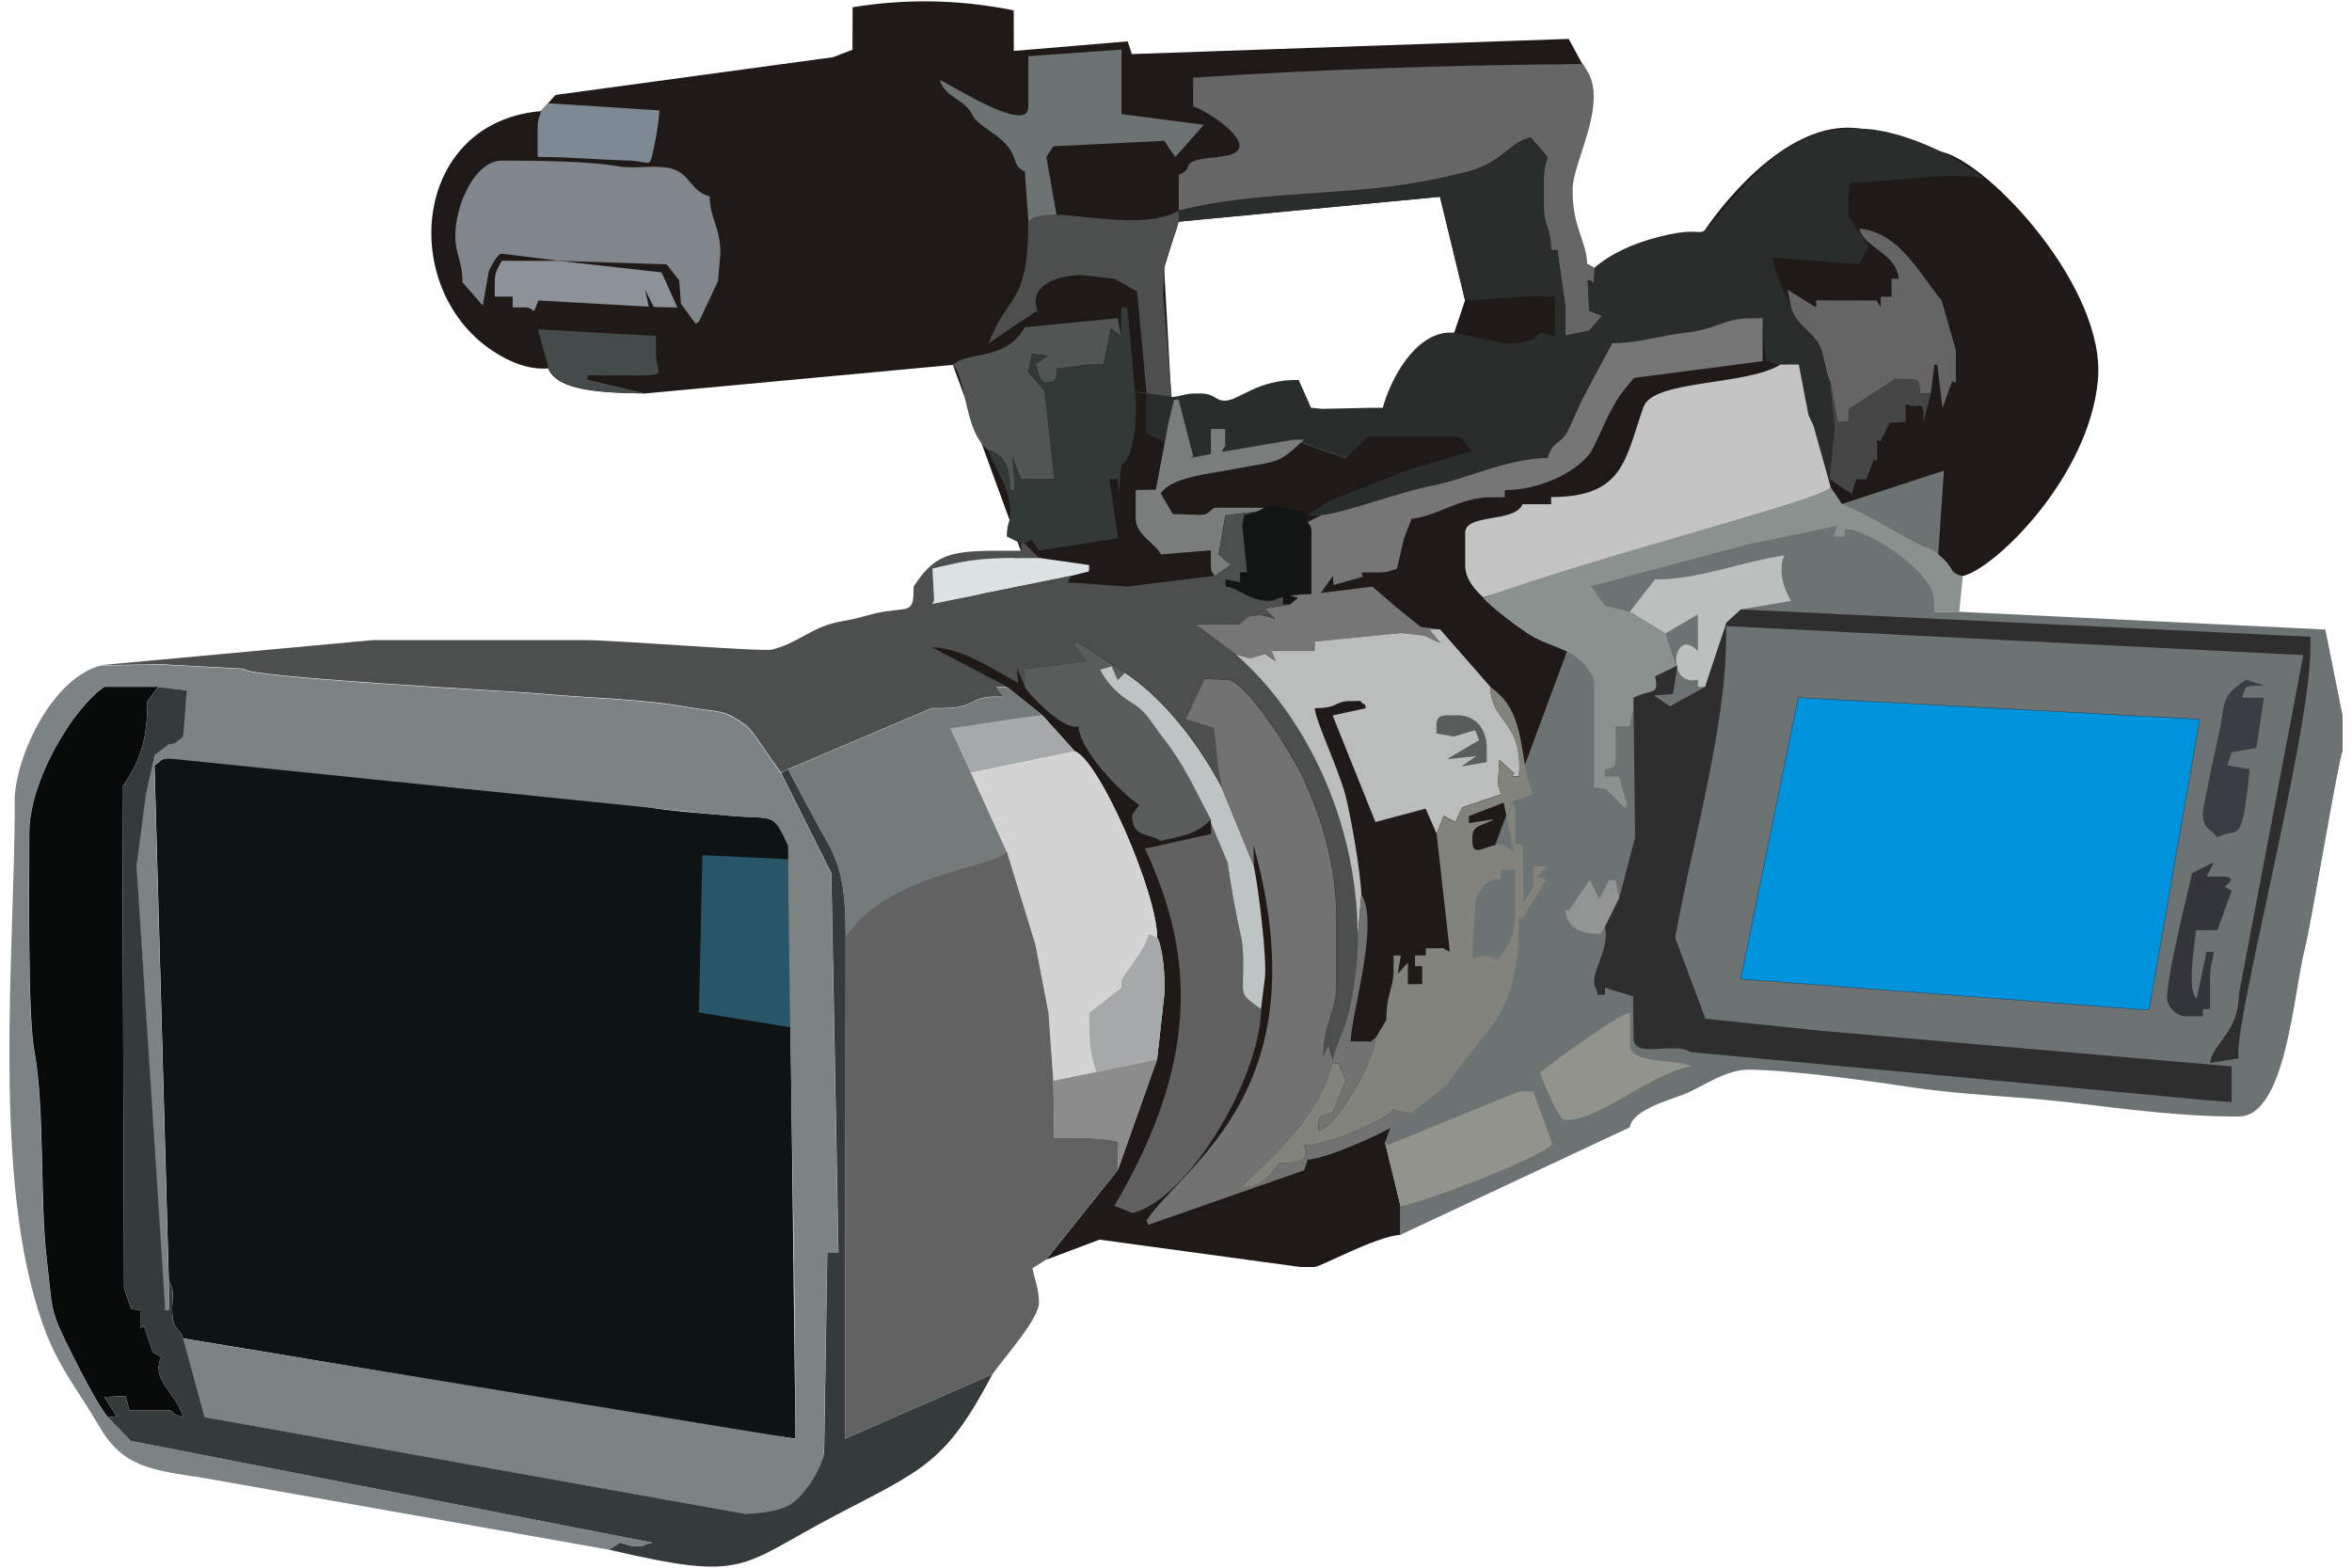 <?xml version="1.0" encoding="UTF-8"?>
<!DOCTYPE svg PUBLIC "-//W3C//DTD SVG 1.1//EN" "http://www.w3.org/Graphics/SVG/1.1/DTD/svg11.dtd">
<!-- Creator: CorelDRAW -->
<svg xmlns="http://www.w3.org/2000/svg" xml:space="preserve" width="24in" height="16in" style="shape-rendering:geometricPrecision; text-rendering:geometricPrecision; image-rendering:optimizeQuality; fill-rule:evenodd; clip-rule:evenodd"
viewBox="0 0 24 16"
 xmlns:xlink="http://www.w3.org/1999/xlink">
 <defs>
  <style type="text/css">
   <![CDATA[
    .str0 {stroke:#1F1A17;stroke-width:0.003}
    .fil41 {fill:#0093DD}
    .fil39 {fill:#090A0A}
    .fil1 {fill:#0E1314}
    .fil17 {fill:#111614}
    .fil0 {fill:#1F1A17}
    .fil11 {fill:#292E2C}
    .fil32 {fill:#295569}
    .fil34 {fill:#2E2E2E}
    .fil26 {fill:#33353B}
    .fil16 {fill:#333936}
    .fil40 {fill:#353B3A}
    .fil24 {fill:#3A3D43}
    .fil9 {fill:#454B4B}
    .fil13 {fill:#464646}
    .fil7 {fill:#4D4E4E}
    .fil10 {fill:#515654}
    .fil21 {fill:#595E5C}
    .fil29 {fill:#616161}
    .fil38 {fill:#626262}
    .fil8 {fill:#656565}
    .fil3 {fill:#666666}
    .fil5 {fill:#6D7373}
    .fil28 {fill:#717271}
    .fil15 {fill:#757675}
    .fil25 {fill:#757B7B}
    .fil12 {fill:#797E7C}
    .fil36 {fill:#7D8284}
    .fil2 {fill:#7D8A94}
    .fil4 {fill:#81858C}
    .fil37 {fill:#82837D}
    .fil35 {fill:#8B8C8B}
    .fil19 {fill:#8B918E}
    .fil6 {fill:#8D9298}
    .fil33 {fill:#92938D}
    .fil27 {fill:#939494}
    .fil23 {fill:#A5A9A9}
    .fil22 {fill:#BBBCBC}
    .fil20 {fill:#BBC0BE}
    .fil31 {fill:#BEC3C3}
    .fil14 {fill:#C4C4C4}
    .fil30 {fill:lightgrey}
    .fil18 {fill:#DDE3E5}
   ]]>
  </style>
 </defs>
 <g id="Layer_x0020_1">
  <g id="_55047576">
   <path id="_54188792" class="fil0" d="M10.273 7.01l0.365 0.292 0.329 0.365c0.258,0.104 0.84,1.452 0.84,1.9 0.057,0.09 0.087,0.428 0.073,0.585l-0.073 0.658 -0.402 1.133 -0.731 0.914 0.546 -0.205 2.048 0.279 0.146 0c0.06,0 0.611,-0.307 0.877,-0.329l0 -0.292 -0.159 -0.655 0.027 0.033 0.972 -0.401 2.478 -4.897 2.419 -0.511c0.315,-0.067 1.286,-0.998 1.379,-1.997 0.088,-0.938 -1.107,-2.218 -1.591,-2.332 -0.307,-0.072 -0.434,-0.182 -0.848,-0.239 -0.779,-0.106 -1.487,0.913 -1.574,1.04 -0.482,0.699 -0.957,1.272 -1.201,0.346l-0.405 -1.539 0.362 -0.498 -0.143 -0.263 -4.457 0.155 -0.043 -0.13 -1.162 0.098 -0.001 -0.414c-0.548,-0.111 -1.096,-0.122 -1.644,-0.032l-0.001 0.434 -0.2 0.076 -2.83 0.385 -0.15 0.165c-1.355,0.118 -1.464,1.91 -0.402,2.502 0.155,0.087 0.313,0.137 0.476,0.124 0.094,0.227 0.526,0.25 0.987,0.256l3.143 -0.292 2.229 0.329 -0.073 -1.316 0.146 -0.475 2.668 -0.254 0.256 1.058 -0.11 0.329 -1.11 1.281 -1.777 -0.624 -2.229 -0.329 0.694 1.9 -0.914 0.987 0.767 0.402 7.87402e-006 0z"/>
   <path id="_168544152" class="fil1" d="M1.723 13.076c0.071,0.112 0.025,0.173 0.035,0.33 0.011,0.177 0.066,0.129 0.111,0.254 2.441,0.398 4.799,0.826 6.249,1.023l-0.074 -6.056c-0.162,-0.35 -0.138,-0.26 -0.619,-0.304 -0.246,-0.022 -0.571,-0.043 -0.827,-0.087 -0.495,-0.084 -1.118,-0.127 -1.623,-0.168 -1.009,-0.082 -2.276,-0.329 -3.252,-0.329 -0.082,0 -0.08,0.029 -0.146,0.073l0.146 5.262 3.93701e-006 3.93701e-006z"/>
   <path id="_52164920" class="fil2" d="M5.523 1.127c-0.019,0.082 -0.037,0.084 -0.037,0.183l0 0.292c0.345,0 0.58,0.027 0.915,0.036 0.247,0.006 0.223,0.098 0.271,-0.128 0.023,-0.108 0.054,-0.284 0.056,-0.383l-1.133 -0.073 -0.073 0.073 3.93701e-006 0z"/>
   <path id="_52264528" class="fil3" d="M12.432 1.604c-0.446,0.031 -0.211,0.103 -0.404,0.18l0 0.365c0.981,-0.244 1.737,-0.087 2.932,-0.393 0.379,-0.097 0.445,-0.31 0.661,-0.353l0.17 0.198c-0.02,0.086 -0.037,0.108 -0.037,0.219l0 0.292c0,0.206 0.073,0.2 0.073,0.439l0.065 0.001 0.082 0.583 -0.001 0.288 0.242 -0.048 0.135 -0.154 -0.133 -0.052 -0.016 -0.313 0.061 0.022 0.005 -0.147 -0.071 -0.04c-0.007,-0.23 -0.148,-0.372 -0.148,-0.728l0 -0.037c0,-0.268 0.362,-0.865 0.146,-1.206l-0.041 -0.067c-1.34,0.012 -2.652,0.052 -3.978,0.14l0 0.292c0.21,0.076 0.781,0.478 0.258,0.514l0 3.93701e-006z"/>
   <path id="_53412624" class="fil4" d="M5.706 2.662l1.096 0.036 0.128 0.163 0.019 0.24 0.149 0.203 0.034 -0.02 0.194 -0.414 0.025 -0.281c0,-0.27 -0.104,-0.353 -0.11,-0.585 -0.183,-0.049 -0.196,-0.207 -0.351,-0.27 -0.16,-0.065 -0.406,-0.004 -0.585,-0.037 -0.295,-0.054 -0.853,-0.058 -1.184,-0.058 -0.272,0 -0.475,0.446 -0.475,0.767 0,0.196 0.073,0.252 0.073,0.475l0.207 0.238 0.061 -0.346c0.012,-0.038 0.091,-0.188 0.134,-0.184l0.585 0.073 7.87402e-006 0z"/>
   <path id="_52828440" class="fil5" d="M10.493 2.26l0.288 -0.068 -0.104 -0.59 0.072 -0.109 1.131 -0.056 0.112 0.166 0.292 -0.329 -0.84 -0.11 0 -0.658 -0.951 0.067 0 0.518c0,0.281 -0.772,-0.215 -0.901,-0.275 0.025,0.122 0.152,0.175 0.237,0.245 0.129,0.105 0.048,0.112 0.208,0.231 0.101,0.075 0.166,0.108 0.242,0.197 0.104,0.12 0.052,0.21 0.178,0.261l0.037 0.512z"/>
   <path id="_52799184" class="fil6" d="M5.706 2.662l-0.585 0c-0.038,0.072 -0.073,0.108 -0.073,0.219l0 0.146 0.183 0 0 0.11 0.11 0c0.071,0 0.065,0.012 0.11,0.037l0.043 -0.107 1.126 0.063 -0.038 -0.175 0.089 0.178 0.241 0.005 -0.161 -0.358 -1.044 -0.117 -3.93701e-006 0z"/>
   <path id="_53948904" class="fil7" d="M10.493 2.26c0,0.872 -0.216,0.729 -0.402,1.242l0.486 -0.328 0.026 0.036c-0.148,-0.308 0.213,-0.402 0.439,-0.402l0.329 0.037 0.231 0.129 0.098 1.039 0.256 0.037 -0.088 -1.058 0.015 -0.257c0,-0.083 0.113,-0.335 0.146,-0.475l0 -0.11c-0.471,0.257 -1.353,-0.098 -1.535,0.11l0 -3.93701e-006z"/>
   <path id="_54455880" class="fil8" d="M18.276 3.137c0.04,0.15 0.171,0.226 0.254,0.331 0.094,0.12 0.082,0.297 0.148,0.436l0.073 0.402 0.11 0 0.009 -0.131 0.466 -0.307 0.146 0c0.11,0 0.101,0.043 0.11,0.146l0.11 0 0.037 -0.292 0.029 0.001 0.054 0.441 0.097 -0.273 0.039 0.014 0 -0.329 -0.146 -0.512c-0.204,-0.234 -0.423,-0.696 -0.84,-0.731 0.055,0.206 0.38,0.245 0.402,0.512l-0.073 0 0 0.183 -0.11 0 0 0.11 -0.042 -0.071 -0.616 -0.002 0 0.073 -0.293 -0.182 0.037 0.182z"/>
   <path id="_54456944" class="fil9" d="M5.596 3.758c0.087,0.24 0.671,0.256 0.987,0.256l-0.593 -0.141 0.009 -0.042c0.171,0 0.343,0.002 0.514,0.002 0.31,-0 0.181,-0.034 0.181,-0.221l0 -0.183 -1.206 -0.068 0.11 0.397 3.93701e-006 0z"/>
   <path id="_54456048" class="fil10" d="M9.725 3.721c0.145,0.167 0.111,0.69 0.365,0.877 0.166,0.044 0.219,0.192 0.219,0.402l0.046 -0.001 -0.025 -0.338 0.089 0.23 0.339 -0.001 -0.098 -0.898 -0.169 -0.198 0.038 -0.182 0.164 0.018 -0.128 0.091c0.031,0.064 0.039,0.183 0.11,0.183 0.11,0 0.101,-0.043 0.11,-0.142l0.328 -0.041 0.148 0 0.073 -0.367 0.108 0.075 -0.038 -0.182 -0.947 0.093c-0.196,0.347 -0.567,0.238 -0.732,0.382z"/>
   <path id="_54455320" class="fil11" d="M16.266 2.735l-0.005 0.147 -0.061 -0.022 0.016 0.313 0.133 0.052 -0.135 0.154 -0.242 0.048 0.001 -0.288 -0.082 -0.583 -0.065 -0.001c0,-0.239 -0.073,-0.232 -0.073,-0.439l0 -0.292c0,-0.111 0.017,-0.134 0.037,-0.219l-0.17 -0.198c-0.216,0.043 -0.282,0.256 -0.661,0.353 -1.085,0.278 -1.87,0.138 -2.932,0.393l0 0.11 2.668 -0.254 0.256 1.058 0.731 -0.046 0.183 0.009 0 0.402 -0.145 -0.041c-0.07,0.098 -0.204,0.114 -0.367,0.114l-0.512 -0.11 -0.073 0c-0.342,0.028 -0.582,0.484 -0.658,0.767l-0.11 0 -0.512 0.011 -0.11 -0.011 -0.126 -0.284c-0.423,-0.008 -0.61,0.211 -0.751,0.211 -0.109,0 -0.098,-0.073 -0.256,-0.073l-0.037 0c-0.126,0 -0.141,0.027 -0.256,0.037l-0.256 -0.037 0 0.402 0.478 0.246 -0.038 0.016 0.218 -0.042 0 -0.256 0.146 0 0 0.11c0,0.14 0.011,0.013 -0.034,0.124l0.81 -0.098 0.453 0.159 0.233 -0.222 0.877 0c0.099,0 0.108,0.075 0.183,0.149l-0.622 0.18 -0.84 0.329 -0.219 0.146 0.146 0c0.197,-0.016 0.811,-0.241 1.124,-0.301 0.367,-0.071 0.749,-0.274 1.178,-0.283 0.044,-0.163 0.113,-0.131 0.19,-0.249 0.038,-0.057 0.109,-0.24 0.151,-0.324 0.108,-0.216 0.205,-0.386 0.317,-0.597 0.25,0 0.526,-0.084 0.734,-0.106 0.358,-0.039 0.385,-0.149 0.691,-0.149l0.11 0 0 0.073 0.037 0.36 0.146 0.042 0.188 -0.001 0.099 0.517 0.052 0.111 0.172 0.616 -0.01 -0.074 0.047 -0.474c0.016,-0.152 -0.037,-0.306 -0.037,-0.512 -0.067,-0.139 -0.055,-0.316 -0.148,-0.436 -0.082,-0.105 -0.213,-0.181 -0.254,-0.331 -0.061,-0.153 -0.169,-0.352 -0.183,-0.512l0.877 0.068 0.102 -0.182 -0.213 -0.317 0.015 -0.331c0.368,-0.002 1.041,-0.125 1.375,-0.042 -0.241,-0.209 -0.836,-0.512 -1.279,-0.512l-0.073 0c-0.586,0 -0.991,0.448 -1.27,0.777 -0.388,0.458 -0.098,0.173 -0.697,0.327 -0.26,0.067 -0.485,0.165 -0.665,0.322l3.93701e-006 3.93701e-006z"/>
   <path id="_54469560" class="fil12" d="M11.918 4.343l-0.124 0.655 -0.205 0.003 0 0.292c0,0.167 0.215,0.263 0.256,0.365l0.511 -0.041 0 0.151c0,0.071 0.011,0.065 0.037,0.11l0.175 -0.118 -0.037 -0.016 -0.096 -0.085 0.068 -0.399 0.328 -0.041 0.073 -0.037 -0.512 0c-0.066,0.044 -0.064,0.073 -0.146,0.073l-0.278 -0.008 -0.124 -0.211c0.114,-0.171 0.505,-0.2 0.74,-0.247 0.454,-0.091 0.439,-0.033 0.722,-0.301l-0.11 0 -0.728 0.124c0.045,-0.111 0.034,0.016 0.034,-0.124l0 -0.11 -0.146 0 0 0.256 -0.218 0.042 0.038 -0.016 -0.15 -0.584 -0.047 0.007 -0.062 0.258z"/>
   <path id="_53951784" class="fil13" d="M18.678 3.904c0,0.206 0.052,0.36 0.037,0.512l-0.047 0.474 0.227 0.15 0.047 -0.147 0.102 -0.002 0.076 -0.2 0.034 0.017 0 -0.219 0.034 0.017 0.095 -0.19 0.163 -0.01 0 -0.183c0.163,0.075 0.177,-0.09 0.183,0.183l0.073 -0.292 -0.11 0c-0.009,-0.103 0.001,-0.146 -0.11,-0.146l-0.146 0 -0.466 0.307 -0.009 0.131 -0.11 0 -0.073 -0.402z"/>
   <path id="_52762192" class="fil14" d="M15.133 6.097l3.545 -1.023 0 -0.11 -0.172 -0.616 -0.052 -0.111 -0.099 -0.517 -0.188 0.001c-0.339,0.215 -1.298,0.153 -1.396,0.431 -0.189,0.532 -0.197,0.921 -0.943,0.921l0 0.073 -0.292 0c-0.078,0.193 -0.585,0.091 -0.585,0.292l0 0.329c0,0.15 0.105,0.255 0.183,0.329l-3.93701e-006 3.93701e-006z"/>
   <path id="_53949480" class="fil15" d="M13.489 5.256l-0.146 0.073c0.025,0.045 0.037,0.039 0.037,0.11l0 0.621 -0.225 0.016 0.086 0.027 -0.08 0.066 -0.26 0.044 0.114 0.103c-0.082,-0.019 -0.084,-0.037 -0.183,-0.037l-0.096 0.013 -0.087 0.078 -0.454 0.001 0.417 0.31 0.148 0.041 0.149 -0.046 0.112 0.076 -0.043 -0.107 0.439 0 0.002 -0.096 0.875 -0.087 0.239 0.026 0.17 0.078 -0.116 -0.141 0.11 0 -0.199 -0.026 -0.239 -0.193 -0.256 -0.219 -0.525 0.065 0.123 -0.174 0.006 0.093 0.299 -0.084 -0.013 -0.045 0.183 0c0.099,0 0.101,-0.017 0.178,-0.037l0.073 -0.313 0.078 -0.198c0.245,-0.02 0.496,-0.219 0.804,-0.219l0.146 0 0 -0.073c0.345,0 0.711,-0.169 0.868,-0.374 0.045,-0.058 0.15,-0.316 0.204,-0.417 0.113,-0.211 0.132,-0.212 0.247,-0.354l1.312 -0.171 0 -0.365 0 -0.073 -0.11 0c-0.306,0 -0.333,0.111 -0.691,0.149 -0.208,0.023 -0.484,0.106 -0.734,0.106 -0.111,0.211 -0.208,0.381 -0.317,0.597 -0.042,0.084 -0.114,0.266 -0.151,0.324 -0.077,0.117 -0.146,0.086 -0.19,0.249 -0.429,0.01 -0.812,0.212 -1.178,0.283 -0.313,0.061 -0.927,0.285 -1.124,0.301z"/>
   <path id="_53225808" class="fil16" d="M11.443 3.429l-0.108 -0.075 -0.073 0.367 -0.148 -0 -0.328 0.041c-0.009,0.099 0,0.142 -0.11,0.142 -0.07,0 -0.079,-0.119 -0.11,-0.183l0.128 -0.091 -0.164 -0.018 -0.038 0.182 0.169 0.198 0.098 0.898 -0.339 0.001 -0.089 -0.23 0.025 0.338 -0.046 0.001c0,-0.21 -0.053,-0.358 -0.219,-0.402 0.045,0.169 0.219,0.377 0.219,0.621 0,0.133 -0.033,0.087 -0.037,0.256l0.146 0.073 0.037 0 0.071 -0.042 0.076 0.114 0.805 -0.127 -0.089 -0.601 0.086 -0.002 0.014 0.149 0.022 -0.295c0.132,-0.053 0.165,-0.501 0.146,-0.694l-0.083 -0.913 -0.063 -0.001 0 0.292z"/>
   <path id="_53949672" class="fil17" d="M12.904 5.183l-0.073 0.037 -0.139 0.039 -0.019 0.105 0.049 0.477 -0.073 0 0.002 0.103 -0.148 -0.03 0 0.073c0.14,0.015 0.235,0.146 0.439,0.146 0.084,0 0.042,-0.012 0.146,-0.037l0 0.073 0.073 0 0.08 -0.066 -0.086 -0.027 0.225 -0.016 0 -0.621c0,-0.071 -0.011,-0.065 -0.037,-0.11l-0.042 -0.109 -0.327 -0.061 -0.07 0.024z"/>
   <path id="_53948712" class="fil18" d="M10.931 5.877l0.181 -0.045 0.002 -0.065 -0.512 -0.073c-0.585,0 -0.644,0.004 -1.087,0.109l0.017 0.328 -0.02 0.033 1.419 -0.287 -3.93701e-006 0z"/>
   <path id="_166858672" class="fil5" d="M14.134 11.654l0.159 0.655 0 0.292 2.339 -1.096c0.019,-0.169 0.389,-0.276 0.544,-0.333 0.162,-0.06 0.428,-0.256 0.662,-0.255 0.435,0.003 1.247,0.116 1.653,0.178 0.532,0.081 1.104,0.095 1.633,0.157 0.515,0.061 1.122,0.143 1.684,0.143l0.037 0c0.48,0 0.557,-1.25 0.672,-1.703 0.069,-0.268 0.348,-1.963 0.387,-2.024l0 -0.365 -0.176 -0.878 -3.734 -0.181 -0.256 0 0.098 -1.441 -3.6 1.179 -2.102 5.674 -7.87402e-006 7.87402e-006 0 3.93701e-006z"/>
   <path id="_54457616" class="fil19" d="M15.133 6.097c0.055,0.082 0.414,0.351 0.511,0.403 0.25,0.133 0.422,0.12 0.585,0.365 0.025,0.045 0.037,0.039 0.037,0.11l0 1.06 0.125 0.022 0.183 0.183 0.032 -0.025 -0.084 -0.289 -0.146 0 0 -0.073c0.081,-0.022 0.11,-0.009 0.11,-0.11l0 -0.329 0.141 -0 0.041 -0.182 0 -0.11c0.195,-0.093 0.263,-0.015 0.22,-0.218 0.045,-0.022 0.246,-0.006 0.223,-0.078l-0.116 -0.36 -0.364 -0.221 -0.255 -0.065 -0.141 -0.197 1.594 -0.426 0.739 -0.153 0.182 -0.041 -0.043 0.112 0.116 0.003 0 -0.073 0.073 0c0.243,0.065 0.84,0.436 0.84,0.731l0 0.11 0.256 0 0.037 -0.365c-0.151,-0.04 -0.08,-0.073 -0.212,-0.19 -0.139,-0.124 -0.109,-0.068 -0.256,-0.146 -0.144,-0.076 -0.351,-0.196 -0.519,-0.285l-0.25 -0.122 -0.115 -0.17c0,0.11 -2.311,0.686 -3.545,1.133l3.93701e-006 -7.87402e-006z"/>
   <path id="_54455096" class="fil20" d="M16.632 6.243l0.364 0.221 0.329 -0.194 0.001 0.375c-0.256,-0.269 -0.335,0.37 0,0.292l0 0.073 0.073 0 0.219 -0.658 0.146 -0.133 0.512 -0.086c-0.167,-0.286 -0.071,-0.462 -0.067,-0.465 -0.448,0.066 -0.862,0.246 -1.322,0.246l-0.256 0.329 -3.93701e-006 0z"/>
   <path id="_54455264" class="fil7" d="M12.393 5.877l-0.733 0.089 -0.144 0.021 -0.621 -0.043 0.036 -0.067 -1.419 0.287 0.02 -0.033 -0.017 -0.328c0.443,-0.105 0.502,-0.109 1.087,-0.109l-0.146 -0.146 -0.037 0 0 0.073 -0.256 0c-0.505,0 -0.637,0.061 -0.84,0.365 0,0.269 -0.035,0.216 -0.293,0.255 -0.148,0.022 -0.223,0.063 -0.416,0.095 -0.337,0.056 -0.431,0.21 -0.73,0.293 -0.098,0.027 -1.588,-0.096 -1.922,-0.096l-2.156 0 -2.777 0.256 0.622 -0.009 0.84 0.045c0,0.087 2.707,0.225 3.034,0.255 0.479,0.044 1.014,0.051 1.475,0.133 0.358,0.063 0.374,0.015 0.613,0.19 0.08,0.059 0.271,0.382 0.359,0.482l0.073 -0.037 1.462 -0.621 0.11 0c0.368,0 0.261,-0.14 0.627,-0.114l-0.078 -0.105 0.11 0 -0.767 -0.402c0.321,0.007 0.649,0.245 0.881,0.364l-0.015 -0.154 0.083 0.192 0 -0.181 0.632 -0.083 -0.127 -0.169 0.021 -0.03 0.497 0.318c0.403,0.27 0.753,0.728 0.987,1.169l-0.038 -0.22 -0.041 -0.386 -0.287 -0.089 0.191 -0.411 0.248 0.009c0.207,0.055 0.646,0.766 0.756,0.998 0.178,0.377 0.34,0.877 0.34,1.414l0 0.731c0,0.227 -0.14,0.41 -0.131,0.7l0.053 -0.114 0.042 0.146c0.043,-0.185 0.129,-0.297 0.18,-0.551 0.042,-0.206 0.076,-0.451 0.076,-0.692 0,-1.25 -0.582,-2.313 -1.242,-2.887l-0.417 -0.31 0.454 -0.001 0.087 -0.078 0.096 -0.013c0.099,0 0.101,0.017 0.183,0.037l-0.114 -0.103 0.26 -0.044 -0.073 0 0 -0.073c-0.104,0.024 -0.062,0.037 -0.146,0.037 -0.203,0 -0.299,-0.131 -0.439,-0.146l0 -0.073 0.148 0.03 -0.002 -0.103 0.073 0 -0.049 -0.477 0.019 -0.105 0.139 -0.039 -0.328 0.041 -0.068 0.399 0.096 0.085 0.037 0.016 -0.175 0.118 7.87402e-006 -7.87402e-006z"/>
   <path id="_167104184" class="fil21" d="M10.456 7.01c0.085,0.127 0.421,0.455 0.548,0.402 0.022,0.264 0.436,0.68 0.621,0.804 -0.02,0.029 -0.073,0.09 -0.073,0.11 0,0.222 0.169,0.173 0.292,0.256 0.23,-0.053 0.369,-0.069 0.512,-0.219 -0.154,-0.291 -0.281,-0.574 -0.484,-0.831 -0.114,-0.144 -0.163,-0.261 -0.307,-0.351 -0.157,-0.098 -0.258,-0.196 -0.34,-0.349l0.12 -0.036 0.062 0.142 0.072 -0.074 -0.497 -0.318 -0.021 0.03 0.127 0.169 -0.632 0.083 -0 0.181z"/>
   <path id="_167104088" class="fil21" d="M14.658 7.485l0.181 0.031 0.215 -0.065 0.042 0.104 -0.326 0.192 0.298 -0.031 -0.151 0.105 0.254 -0.044 0 -0.146c0,-0.177 -0.104,-0.329 -0.292,-0.329l-0.11 0c-0.12,0 -0.11,0.066 -0.11,0.183z"/>
   <path id="_54456720" class="fil22" d="M14.658 7.485c0,-0.117 -0.01,-0.183 0.11,-0.183l0.11 0c0.189,0 0.292,0.152 0.292,0.329l0 0.146 -0.254 0.044 0.151 -0.105 -0.298 0.031 0.326 -0.192 -0.042 -0.104 -0.215 0.065 -0.181 -0.031zm-2.046 -0.804c0.66,0.574 1.242,1.637 1.242,2.887l0.037 -0.439c-0.005,-0.218 -0.106,-0.794 -0.161,-1.009 -0.067,-0.264 -0.303,-0.751 -0.314,-0.892 0.251,0 0.195,-0.073 0.365,-0.073l0.037 0c0.14,0 0.013,-0.011 0.11,0.037l0.01 0.036 -0.34 0.074 0.437 1.088 0.512 -0.137 0.112 0.255 0.073 -0.183 0.117 0.065 0.073 -0.151 0.394 -0.132c-0.02,-0.084 -0.04,-0.089 -0.029,-0.146l0.013 -0.206 0.152 0.14 -0.026 0.028 0.073 0c0.047,-0.568 -0.284,-0.543 -0.292,-0.914l-0.512 -0.585 -0.11 0 0.116 0.141 -0.17 -0.078 -0.239 -0.026 -0.875 0.087 -0.002 0.096 -0.439 0 0.043 0.107 -0.112 -0.076 -0.149 0.046 -0.148 -0.041 0 3.93701e-006z"/>
   <path id="_54456216" class="fil23" d="M9.908 7.887l1.06 -0.219 -0.329 -0.365c-0.203,-0.051 -0.687,0.094 -0.94,0.131l0.209 0.453z"/>
   <path id="_54454816" class="fil24" d="M22.478 8.289c0,0.183 0.071,0.154 0.146,0.256 0.181,-0.087 0.217,0.02 0.273,-0.239 0.02,-0.092 0.054,-0.376 0.056,-0.457l-0.224 -0.036 0.043 -0.135 0.254 -0.046 0.074 -0.511 -0.219 0c0.04,-0.15 0.027,-0.11 0.225,-0.126l-0.188 -0.057c-0.286,0.191 -0.199,0.243 -0.285,0.592 -0.023,0.093 -0.154,0.717 -0.154,0.76z"/>
   <path id="_54454592" class="fil25" d="M8.044 7.851c0.011,0.04 0.342,0.647 0.395,0.738 0.161,0.28 0.19,0.553 0.19,0.979 0.152,0 1.507,-0.688 1.644,-0.877l-0.365 -0.804 -0.209 -0.453c0.252,-0.037 0.899,-0.142 0.94,-0.131l-0.365 -0.292 -0.11 0 0.078 0.105c-0.365,-0.026 -0.258,0.114 -0.627,0.114l-0.11 0 -1.462 0.621 -7.87402e-006 0z"/>
   <path id="_167675752" class="fil26" d="M22.369 8.91c-0.057,0.246 -0.256,1.042 -0.256,1.279 0,0.085 0.098,0.183 0.183,0.183l0.183 0 0 -0.073 0.073 0 0 -0.329c0,-0.126 0.027,-0.141 0.037,-0.256l-0.073 0 -0.1 0.477c-0.103,-0.071 -0.022,-0.544 -0.009,-0.697l0.219 0 0.146 -0.402 -0.071 -0.042c0.049,-0.042 0.13,-0.104 -0.038,-0.104l-0.146 0 0.074 -0.146 -0.22 0.109 0 3.93701e-006z"/>
   <path id="_167675640" class="fil27" d="M16.376 9.458l0.146 -0.292 -0.037 -0.183 -0.068 0.003 -0.098 0.191 -0.095 -0.197 -0.221 0.317 -0.031 -0.021c0.017,0.201 0.147,0.256 0.36,0.254l0.042 -0.071z"/>
   <path id="_167675528" class="fil28" d="M12.466 8.033l0.329 0.804 -0.004 -0.212c0.693,2.497 -0.689,3.241 -1.092,3.83l0.016 0.046 1.594 -0.557 0.035 -0.11c0.202,0 1.017,-0.368 1.06,-0.475l-0.183 -0.037c-0.027,0.083 -0.649,0.365 -0.914,0.365 0.076,0.164 -0.066,0.183 -0.256,0.183 -0.096,0.143 -0.179,0.237 -0.402,0.256 0.365,-0.346 0.803,-0.727 0.95,-1.279l0.057 0.008 0.079 0.17 -0.136 0.334c-0.146,0.034 -0.142,0.01 -0.146,0.183 0.195,-0.045 0.564,-0.708 0.585,-0.95 -0.096,0.048 0.03,0.037 -0.11,0.037l-0.146 0c0.006,-0.285 0.297,-1.202 0.11,-1.498l-0.037 0.439c0,0.241 -0.034,0.486 -0.076,0.692 -0.052,0.253 -0.137,0.366 -0.18,0.551l-0.042 -0.146 -0.053 0.114c-0.009,-0.289 0.131,-0.473 0.131,-0.7l0 -0.731c0,-0.537 -0.163,-1.037 -0.34,-1.414 -0.11,-0.232 -0.548,-0.943 -0.756,-0.998l-0.248 -0.009 -0.191 0.411 0.287 0.089 0.041 0.386 0.038 0.22 -7.87402e-006 1.1811e-005z"/>
   <path id="_168541848" class="fil29" d="M12.868 10.299c-0.216,-0.162 -0.184,-0.115 -0.182,-0.402 0.001,-0.165 0.001,-0.258 -0.029,-0.374 -0.034,-0.131 -0.118,-0.594 -0.128,-0.719l-0.172 -0.406 0.001 0.114 -0.675 0.149c0.52,1.104 0.544,2.195 -0.312,3.646l0.183 0.073c0.559,-0.13 1.299,-1.355 1.316,-2.083l-3.93701e-006 0z"/>
   <path id="_168542040" class="fil30" d="M9.908 7.887l0.365 0.804 0.292 0.95 0.122 0.641 0.061 0.748 0.438 -0.091 -0.073 -0.604 0.329 -0.256c0.104,-0.208 0.256,-0.328 0.278,-0.551l0.088 0.039c0,-0.448 -0.582,-1.796 -0.84,-1.9l-1.06 0.219 0 -3.93701e-006z"/>
   <path id="_168542232" class="fil31" d="M12.356 8.362l0 0.037 0.172 0.406c0.011,0.124 0.095,0.588 0.128,0.719 0.03,0.116 0.03,0.209 0.029,0.374 -0.002,0.286 -0.034,0.239 0.182,0.402l0.037 -0.292c0.034,-0.204 -0.072,-1.006 -0.11,-1.169l-0.329 -0.804c-0.234,-0.441 -0.583,-0.899 -0.987,-1.169l-0.072 0.074 -0.062 -0.142 -0.12 0.036c0.082,0.153 0.183,0.251 0.34,0.349 0.144,0.09 0.193,0.207 0.307,0.351 0.203,0.257 0.331,0.54 0.484,0.831z"/>
   <polygon id="_168542424" class="fil32" points="8.066,10.485 8.044,8.769 7.167,8.728 7.132,10.334 "/>
   <path id="_168542616" class="fil23" d="M11.443 10.007l0 0.073 -0.329 0.256c0,0.221 -0.001,0.399 0.073,0.604l0.621 -0.129 0.073 -0.658c0.014,-0.156 -0.016,-0.495 -0.073,-0.585l-0.088 -0.039c-0.013,0.132 -0.241,0.405 -0.278,0.478z"/>
   <path id="_167674464" class="fil33" d="M15.712 10.947c0.033,0.073 0.184,0.485 0.262,0.485 0.365,0 0.854,-0.475 1.287,-0.551 -0.173,-0.078 -0.629,-0.016 -0.629,-0.216l0 -0.329c-0.099,0 -0.794,0.511 -0.92,0.611z"/>
   <path id="_168543288" class="fil34" d="M17.618 6.352l-0.219 0.658 -0.358 0.198 -0.163 -0.11 0.193 -0.015 0.046 -0.291 -0.228 0.11c0.043,0.203 -0.025,0.124 -0.22,0.218l0 0.11 0.016 1.316 -0.162 0.621 -0.146 0.292c0.045,0.213 -0.11,0.42 -0.11,0.548 0,0.077 0.013,0.048 0.037,0.146l0.073 0 0 -0.073 0.287 0.089 0.005 0.423c0,0.225 0.405,0.032 0.585,0.146l5.264 0.491 0.254 0.02 0 -0.365 -4.202 -0.365 -1.168 -0.122 -0.308 -0.825c0.173,-0.984 0.543,-2.208 0.519,-3.182l5.89 0.296 -0.658 3.468c0,0.383 -0.277,0.504 -0.292,0.694l0.291 -0.046c-0.07,-0.296 0.732,-3.296 0.732,-4.193l0 -0.11 -5.811 -0.279 -0.146 0.133 0 -7.87402e-006z"/>
   <path id="_167674296" class="fil35" d="M10.748 11.03l0.011 0.588c0.227,-0.002 0.433,-0.016 0.654,0.035l-0.007 0.291 0.402 -1.133 -1.06 0.219 -3.93701e-006 3.93701e-006z"/>
   <path id="_167674184" class="fil36" d="M0.151 8.18c0,1.537 -0.241,3.859 0.287,5.34 0.156,0.437 0.361,0.67 0.573,1.035 0.243,0.42 0.528,0.447 1.077,0.531l4.129 0.731 0.11 -0.073c0.082,0.019 0.084,0.037 0.183,0.037 0.084,0 0.042,-0.012 0.146,-0.037l-5.321 -1.038 -0.234 -0.241c-0.106,-0.122 -0.316,-0.54 -0.396,-0.701 -0.2,-0.401 -0.167,-0.378 -0.229,-0.904 -0.075,-0.63 -0.018,-1.532 -0.128,-2.137 -0.07,-0.387 -0.049,-1.752 -0.051,-2.215 -0.002,-0.543 0.451,-1.286 0.767,-1.498l0.548 0 0.292 0.037c-0.042,0.503 -0.037,0.036 -0.037,0.475 -0.066,0.044 -0.064,0.073 -0.146,0.073 -0.324,0 -0.273,0.839 -0.329,1.242l0.247 3.911 0.045 0.62 0.037 0 0 -0.292 -0.146 -5.262c0.066,-0.044 0.064,-0.073 0.146,-0.073l5.702 0.584c0.481,0.044 0.457,-0.046 0.619,0.304 0.011,2.019 0.074,4.037 0.074,6.056l-6.249 -1.023 0.219 0.804 5.518 0.987c0.439,0.038 0.743,-0.12 0.804,-0.658l0.032 -2.01 0.114 0 -0.073 -3.873 -0.512 -1.023c-0.087,-0.1 -0.278,-0.423 -0.359,-0.482 -0.24,-0.175 -0.255,-0.127 -0.613,-0.19 -0.461,-0.081 -0.996,-0.089 -1.475,-0.133 -0.327,-0.03 -3.034,-0.167 -3.034,-0.255l-0.84 -0.045 -0.622 0.009c-0.507,0.135 -0.877,0.952 -0.877,1.389l3.93701e-006 -3.93701e-006z"/>
   <path id="_168543768" class="fil37" d="M15.316 8.874l0.146 0 0 0.439c0,0.202 -0.072,0.379 -0.183,0.475 -0.104,-0.024 -0.062,-0.037 -0.146,-0.037 -0.01,0 -0.067,0.025 -0.11,0.037l0.031 -0.583c0.033,-0.123 0.139,-0.272 0.262,-0.221l0 -0.11zm0.028 -0.681l0.101 0.495c-0.053,-0.019 -0.107,-0.07 -0.129,-0.07 -0.158,0 -0.292,0.152 -0.292,-0.037l0 -0.037c0,-0.133 0.123,-0.116 0.219,-0.183l-0.255 0.04 0.001 -0.072 0.355 -0.137zm-0.685 0.315l0.135 1.204c-0.122,-0.046 0.005,-0.034 -0.135,-0.034l-0.11 0 0 0.073 -0.11 0 0 0.11 0.073 0 0 0.183 -0.146 0 0 -0.219 -0.103 0.114 0.031 -0.187 -0.074 -0 0 0.146c0,0.205 -0.073,0.224 -0.073,0.512l-0.11 0.183c-0.02,0.242 -0.389,0.905 -0.585,0.95 0.004,-0.173 -2.3622e-005,-0.149 0.146,-0.183l0.136 -0.334 -0.079 -0.17 -0.057 -0.008c-0.147,0.552 -0.586,0.933 -0.95,1.279 0.223,-0.019 0.306,-0.113 0.402,-0.256 0.19,0 0.332,-0.019 0.256,-0.183 0.265,0 0.886,-0.283 0.914,-0.365l0.183 0.037 0.365 -0.292c0.437,-0.653 0.731,-0.671 0.731,-1.717l0.037 0.022 0.242 -0.396 -0.095 -0.033 0.113 -0.098 -0.151 -0.007 0 0.219 -0.098 0.151 -0.011 -0.589 -0.073 0 0 -0.329c0,-0.071 -0.011,-0.065 -0.037,-0.11l0.22 -0.072c-0.16,-0.333 -0.046,-0.834 -0.439,-1.097 0.008,0.37 0.34,0.345 0.292,0.914l-0.073 0 0.026 -0.028 -0.152 -0.14 -0.013 0.206c-0.011,0.057 0.009,0.062 0.029,0.146l-0.394 0.132 -0.073 0.151 -0.117 -0.065 -0.073 0.183 0 7.87402e-006z"/>
   <path id="_54628336" class="fil33" d="M14.161 11.687l-0.027 -0.033 0.159 0.655c0.056,0.02 1.425,-0.475 1.548,-0.636l-0.196 -0.533 -0.146 0 -1.338 0.547z"/>
   <path id="_168783952" class="fil38" d="M8.629 9.568l-0.005 5.116 1.503 -0.658c0.115,-0.166 0.475,-0.563 0.475,-0.731 0,-0.132 -0.041,-0.227 -0.067,-0.351l0.14 -0.088 0.731 -0.914 0.007 -0.291c-0.22,-0.05 -0.427,-0.036 -0.654,-0.035l-0.011 -0.588 -0.05 -0.695 -0.133 -0.694 -0.292 -0.95c-0.128,0.176 -1.209,0.214 -1.644,0.877l3.93701e-006 3.93701e-006z"/>
   <path id="_54976496" class="fil39" d="M1.101 14.465l0.089 -0.01 -0.125 -0.197 0.215 -0.011 0.041 0.145 0.365 0c0.119,0 0.028,0.032 0.183,0.073 -0.067,-0.251 -0.337,-0.375 -0.222,-0.614l-0.088 -0.05 -0.087 -0.263 -0.041 0.014 0 -0.183 -0.092 -0.007 -0.073 -0.213 -0.018 -5.116c0.177,-0.264 0.256,-0.459 0.256,-0.877l0.11 -0.146 -0.548 0c-0.316,0.212 -0.77,0.955 -0.767,1.498 0.002,0.462 -0.019,1.827 0.051,2.215 0.11,0.605 0.054,1.507 0.128,2.137 0.062,0.526 0.029,0.502 0.229,0.904 0.08,0.161 0.289,0.578 0.396,0.701l0 7.87402e-006z"/>
   <path id="_54984688" class="fil40" d="M1.101 14.465l0.234 0.241 5.321 1.038c-0.104,0.024 -0.062,0.037 -0.146,0.037 -0.099,0 -0.101,-0.017 -0.183,-0.037l-0.11 0.073c1.415,0.33 1.311,0.171 2.314,-0.354 0.9,-0.471 1.118,-0.533 1.596,-1.437l-1.503 0.658 0.005 -5.116c0,-0.427 -0.029,-0.7 -0.19,-0.979 -0.053,-0.091 -0.384,-0.698 -0.395,-0.738l-0.073 0.037 0.512 1.023 0.073 3.873 -0.114 -0 -0.032 2.01c-0.005,0.192 -0.214,0.471 -0.314,0.538 -0.099,0.089 -0.358,0.119 -0.49,0.119l-5.518 -0.987 -0.219 -0.804c-0.045,-0.125 -0.1,-0.077 -0.111,-0.254 -0.01,-0.157 0.036,-0.219 -0.035,-0.33l0 0.292 -0.037 0 -0.292 -4.531 0.094 -0.725 0.089 -0.407 0.146 -0.11c0.082,0 0.08,-0.029 0.146,-0.073l0.037 -0.475 -0.292 -0.037 -0.11 0.146c0,0.418 -0.079,0.613 -0.256,0.877l0.018 5.116 0.073 0.213 0.092 0.007 0 0.183 0.041 -0.014 0.087 0.263 0.088 0.05c-0.116,0.239 0.155,0.364 0.222,0.614 -0.155,-0.041 -0.064,-0.073 -0.183,-0.073l-0.365 0 -0.041 -0.145 -0.215 0.011 0.125 0.197 -0.089 0.01 -7.87402e-006 -3.93701e-006z"/>
   <polygon id="_53823696" class="fil41 str0" points="18.349,7.12 22.447,7.341 21.929,10.31 17.762,9.992 "/>
  </g>
 </g>
</svg>
